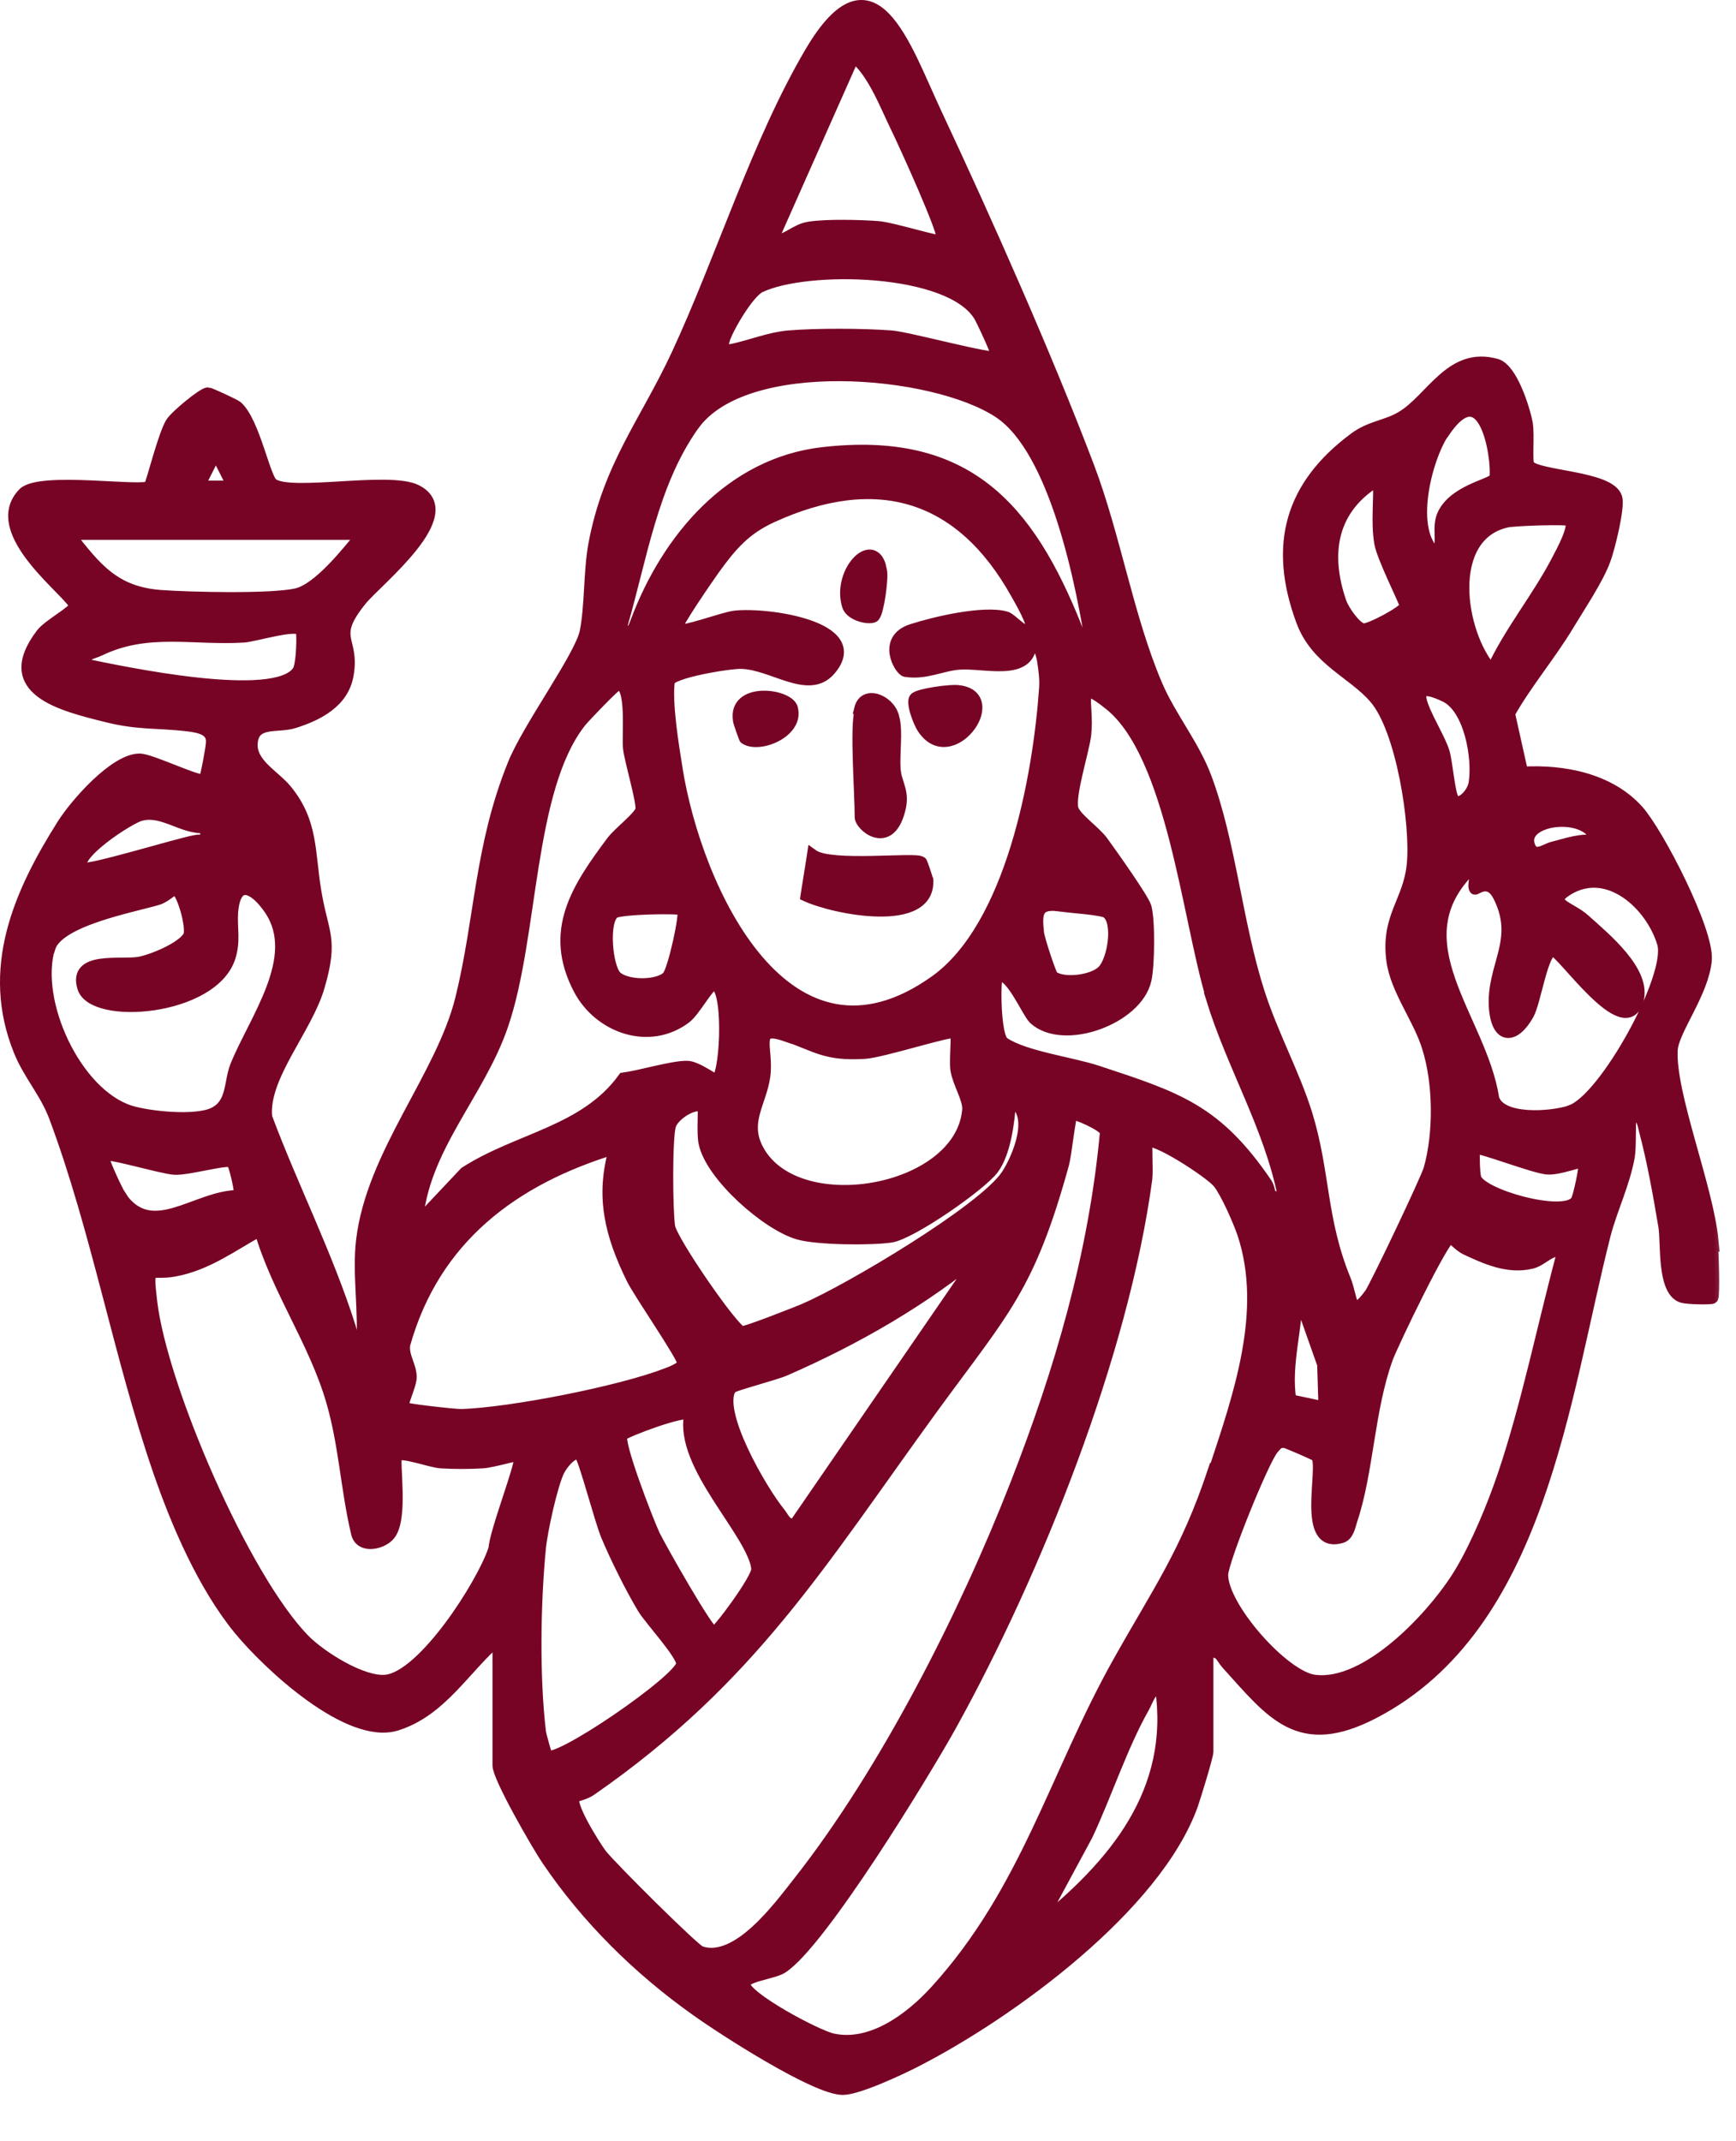 <svg width="30" height="37" viewBox="0 0 30 37" fill="none" xmlns="http://www.w3.org/2000/svg">
<mask id="path-1-outside-1_2004_3648" maskUnits="userSpaceOnUse" x="-0.9" y="-0.9" width="31" height="38" fill="black">
<rect fill="white" x="-0.9" y="-0.9" width="31" height="38"/>
<path d="M29.598 21.441C29.514 20.529 28.847 18.893 28.893 18.138C28.917 17.795 29.431 17.156 29.482 16.591C29.528 16.095 28.657 14.4 28.305 14.006C27.814 13.459 27.017 13.306 26.308 13.348L26.081 12.329C26.369 11.815 26.786 11.323 27.101 10.8C27.295 10.476 27.615 10.003 27.735 9.669C27.809 9.47 27.985 8.761 27.934 8.599C27.823 8.229 26.559 8.238 26.42 8.043C26.373 7.979 26.424 7.515 26.387 7.311C26.336 7.047 26.123 6.38 25.864 6.301C25.071 6.07 24.733 6.908 24.214 7.209C23.955 7.362 23.682 7.367 23.404 7.575C22.301 8.395 22.014 9.419 22.496 10.726C22.746 11.407 23.376 11.62 23.756 12.06C24.224 12.593 24.483 14.251 24.409 14.951C24.344 15.581 23.96 15.845 24.057 16.591C24.122 17.101 24.52 17.596 24.673 18.097C24.868 18.713 24.877 19.574 24.701 20.2C24.654 20.371 23.77 22.229 23.677 22.359C23.325 22.84 23.371 22.424 23.246 22.118C22.815 21.066 22.894 20.274 22.579 19.25C22.361 18.551 21.986 17.874 21.75 17.133C21.37 15.938 21.259 14.566 20.842 13.445C20.629 12.871 20.226 12.394 19.985 11.828C19.489 10.661 19.267 9.266 18.808 8.057C18.081 6.144 17.052 3.828 16.177 1.961C15.63 0.793 15.088 -0.93 14.008 0.9C13.086 2.466 12.475 4.462 11.697 6.135C11.155 7.298 10.515 8.062 10.265 9.419C10.182 9.878 10.205 10.489 10.117 10.92C10.029 11.347 9.125 12.574 8.871 13.209C8.296 14.631 8.31 15.864 7.967 17.258C7.629 18.615 6.429 19.936 6.253 21.437C6.184 22.007 6.304 22.683 6.253 23.262C6.086 23.29 6.091 23.058 6.049 22.933C5.651 21.682 5.062 20.529 4.604 19.306C4.53 18.611 5.299 17.782 5.512 17.045C5.757 16.206 5.572 16.137 5.452 15.396C5.34 14.719 5.401 14.21 4.951 13.658C4.747 13.403 4.321 13.2 4.354 12.834C4.386 12.444 4.794 12.574 5.076 12.486C5.489 12.357 5.933 12.134 6.012 11.657C6.123 11.018 5.692 11.041 6.248 10.36C6.522 10.026 7.986 8.873 7.194 8.474C6.726 8.238 5.035 8.595 4.71 8.363C4.571 8.266 4.395 7.298 4.099 7.029C4.057 6.992 3.622 6.793 3.594 6.793C3.506 6.797 3.038 7.182 2.959 7.307C2.825 7.525 2.621 8.363 2.584 8.405C2.487 8.521 0.689 8.238 0.406 8.525C-0.256 9.206 1.291 10.286 1.291 10.471C1.291 10.559 0.833 10.8 0.717 10.957C-0.02 11.926 1.055 12.185 1.857 12.384C2.403 12.519 2.732 12.477 3.237 12.537C3.464 12.565 3.668 12.611 3.659 12.824C3.659 12.912 3.557 13.45 3.534 13.473C3.473 13.547 2.612 13.121 2.412 13.121C1.982 13.121 1.301 13.899 1.078 14.256C0.318 15.46 -0.233 16.748 0.332 18.152C0.494 18.56 0.796 18.889 0.948 19.306C1.676 21.252 2.065 23.452 2.741 25.412C3.056 26.329 3.515 27.395 4.131 28.15C4.636 28.766 6.021 30.058 6.846 29.808C7.629 29.567 8.037 28.812 8.611 28.326V30.508C8.611 30.712 9.288 31.888 9.459 32.139C10.149 33.158 11.039 34.033 12.039 34.742C12.493 35.066 14.092 36.1 14.564 36.1C14.828 36.1 15.57 35.752 15.838 35.613C17.469 34.775 19.975 32.945 20.605 31.184C20.656 31.036 20.869 30.346 20.869 30.267V28.557C21.096 28.506 21.096 28.636 21.203 28.752C21.986 29.618 22.449 30.267 23.737 29.6C26.619 28.103 27.017 24.152 27.735 21.335C27.846 20.904 28.069 20.45 28.152 19.982C28.18 19.815 28.162 19.384 28.18 19.361C28.347 19.167 28.389 19.394 28.421 19.528C28.565 20.07 28.666 20.645 28.759 21.196C28.805 21.474 28.727 22.312 29.074 22.414C29.172 22.442 29.575 22.447 29.593 22.428C29.625 22.391 29.602 21.599 29.584 21.432L29.598 21.441ZM23.547 10.869C23.422 10.842 23.218 10.545 23.172 10.415C22.871 9.549 23.01 8.771 23.825 8.289C23.844 8.65 23.788 9.021 23.848 9.382C23.895 9.646 24.288 10.411 24.288 10.471C24.288 10.554 23.654 10.897 23.543 10.874L23.547 10.869ZM27.601 14.534C27.314 14.488 27.091 14.58 26.827 14.645C26.702 14.678 26.494 14.854 26.42 14.589C26.299 14.136 27.448 14.001 27.596 14.529L27.601 14.534ZM26.035 9.016C26.188 8.984 27.091 8.956 27.133 8.993C27.235 9.09 26.985 9.54 26.92 9.665C26.586 10.318 26.086 10.916 25.78 11.588C25.206 10.939 24.965 9.253 26.04 9.016H26.035ZM24.956 7.464C25.72 6.334 25.91 8.196 25.827 8.28C25.725 8.382 25.146 8.483 24.946 8.873C24.821 9.118 24.965 9.382 24.831 9.581C24.316 9.188 24.645 7.914 24.951 7.464H24.956ZM24.974 12.032C25.4 12.236 25.549 13.098 25.479 13.533C25.451 13.719 25.224 13.946 25.122 13.825C25.044 13.732 25.007 13.181 24.951 12.996C24.821 12.574 24.099 11.615 24.974 12.032ZM22.417 22.317L22.862 23.577L22.885 24.318L22.301 24.193C22.204 23.554 22.422 22.952 22.412 22.312L22.417 22.317ZM20.939 17.249C21.296 18.416 21.94 19.463 22.181 20.668C21.875 20.733 21.981 20.589 21.88 20.441C21.022 19.185 20.36 18.972 18.97 18.514C18.525 18.365 17.705 18.263 17.344 18.018C17.186 17.911 17.191 16.938 17.228 16.897C17.418 16.688 17.752 17.494 17.872 17.605C18.377 18.069 19.651 17.605 19.799 16.929C19.855 16.688 19.864 15.901 19.799 15.674C19.758 15.53 19.188 14.729 19.049 14.539C18.919 14.363 18.586 14.136 18.539 13.983C18.47 13.76 18.72 12.996 18.757 12.699C18.822 12.139 18.553 11.671 19.179 12.176C20.263 13.047 20.527 15.877 20.944 17.249H20.939ZM13.082 27.112C13.1 27.27 12.401 28.21 12.336 28.21C12.239 28.21 11.409 26.737 11.307 26.528C11.196 26.292 10.654 24.893 10.747 24.8C10.816 24.731 11.85 24.342 11.924 24.439C11.738 25.319 13.012 26.477 13.086 27.112H13.082ZM12.637 23.98C12.665 23.939 13.402 23.749 13.568 23.674C14.787 23.142 15.968 22.465 16.987 21.613L13.744 26.329C13.582 26.375 13.545 26.227 13.466 26.134C13.174 25.778 12.35 24.383 12.632 23.98H12.637ZM13.925 22.613C13.772 22.678 12.878 23.03 12.818 23.017C12.669 22.984 11.604 21.441 11.567 21.196C11.525 20.918 11.516 19.681 11.581 19.449C11.641 19.25 12.035 19.018 12.151 19.134C12.174 19.157 12.132 19.593 12.174 19.76C12.299 20.32 13.249 21.163 13.8 21.321C14.124 21.414 15.046 21.423 15.393 21.372C15.746 21.321 16.955 20.478 17.163 20.195C17.372 19.913 17.437 19.371 17.46 19.018C17.928 19.213 17.594 20.015 17.395 20.311C16.987 20.918 14.657 22.299 13.92 22.613H13.925ZM11.697 13.288C11.632 12.889 11.511 12.143 11.562 11.773C11.585 11.62 12.595 11.453 12.809 11.458C13.355 11.472 13.967 12 14.337 11.583C15 10.828 13.239 10.587 12.697 10.652C12.493 10.675 11.775 10.953 11.687 10.879C11.641 10.837 12.262 9.943 12.345 9.827C12.637 9.424 12.873 9.146 13.337 8.933C15.139 8.108 16.598 8.525 17.562 10.253C17.627 10.369 17.886 10.809 17.817 10.879C17.71 10.99 17.492 10.698 17.386 10.666C17.006 10.554 16.153 10.754 15.755 10.883C15.245 11.05 15.551 11.578 15.648 11.597C15.996 11.652 16.269 11.495 16.575 11.472C17.01 11.439 17.784 11.689 17.817 11.12C17.96 11.087 18.011 11.342 18.025 11.439C18.048 11.592 18.067 11.731 18.057 11.889C17.951 13.413 17.483 16.007 16.163 16.952C13.596 18.782 12.035 15.386 11.697 13.292V13.288ZM11.544 16.873C11.372 17.049 10.821 17.045 10.645 16.873C10.487 16.716 10.409 15.91 10.613 15.771C10.724 15.697 11.757 15.678 11.799 15.72C11.859 15.775 11.636 16.776 11.539 16.873H11.544ZM18.289 15.65C18.484 15.674 19.035 15.711 19.123 15.766C19.35 15.915 19.239 16.596 19.058 16.776C18.887 16.952 18.372 17.012 18.192 16.873C18.159 16.85 17.951 16.225 17.942 16.118C17.904 15.771 17.923 15.604 18.294 15.646L18.289 15.65ZM13.578 17.893C14.129 18.083 14.263 18.235 14.935 18.198C15.255 18.18 16.464 17.782 16.519 17.842C16.547 17.87 16.501 18.328 16.524 18.486C16.561 18.717 16.742 18.991 16.728 19.176C16.607 20.635 13.684 21.126 13.072 19.815C12.864 19.366 13.147 19.042 13.211 18.602C13.281 18.12 12.994 17.694 13.578 17.897V17.893ZM14.754 0.978C15.088 1.247 15.292 1.794 15.486 2.192C15.602 2.428 16.362 4.087 16.288 4.161C16.246 4.203 15.426 3.939 15.171 3.92C14.861 3.897 14.286 3.883 13.99 3.929C13.73 3.967 13.596 4.175 13.341 4.161L14.754 0.978ZM12.512 5.871C12.581 5.653 12.934 5.055 13.133 4.958C13.934 4.573 16.422 4.615 16.927 5.463C16.964 5.523 17.256 6.139 17.228 6.167C17.154 6.232 15.704 5.834 15.403 5.81C14.907 5.773 14.12 5.769 13.629 5.81C13.304 5.838 12.989 5.968 12.674 6.037C12.512 6.07 12.456 6.042 12.512 5.875V5.871ZM11.984 7.348C12.864 6.102 16.125 6.371 17.265 7.126C18.243 7.775 18.701 10.114 18.873 11.235C18.669 11.203 18.664 11.004 18.604 10.855C17.77 8.757 16.695 7.543 14.221 7.826C12.628 8.006 11.53 9.313 10.997 10.735C10.932 10.906 10.881 11.027 10.738 10.828C11.08 9.66 11.266 8.363 11.979 7.353L11.984 7.348ZM8.681 17.721C9.213 16.183 9.111 13.64 10.033 12.472C10.112 12.375 10.636 11.828 10.682 11.824C10.941 11.815 10.839 12.727 10.867 12.936C10.895 13.163 11.104 13.853 11.08 13.992C11.057 14.112 10.691 14.386 10.575 14.543C9.978 15.345 9.477 16.086 10.01 17.096C10.358 17.754 11.219 18.064 11.849 17.587C12.007 17.466 12.243 17.017 12.336 17.012C12.605 17.003 12.558 18.472 12.396 18.662C12.368 18.694 12.053 18.43 11.868 18.43C11.608 18.43 11.076 18.592 10.775 18.634C10.107 19.556 8.959 19.667 8.037 20.26L7.207 21.14C7.295 19.848 8.273 18.912 8.681 17.721ZM6.99 23.23C7.504 21.4 8.866 20.376 10.626 19.843C10.381 20.672 10.552 21.335 10.918 22.085C11.043 22.345 11.808 23.443 11.803 23.554C11.803 23.633 11.604 23.707 11.521 23.739C10.719 24.05 8.833 24.42 7.976 24.448C7.842 24.448 7.008 24.355 6.971 24.323C6.925 24.281 7.101 23.943 7.101 23.795C7.101 23.6 6.957 23.433 6.99 23.23ZM3.728 7.816L4.025 8.405H3.436L3.733 7.816H3.728ZM1.194 9.229H6.262C6.008 9.54 5.502 10.184 5.118 10.267C4.673 10.364 3.288 10.332 2.778 10.295C1.977 10.235 1.657 9.822 1.194 9.229ZM1.43 11.472C1.444 11.296 1.611 11.291 1.722 11.235C2.551 10.837 3.32 11.055 4.205 11.004C4.409 10.99 5.095 10.772 5.206 10.883C5.234 10.911 5.225 11.486 5.15 11.597C4.766 12.181 2.116 11.615 1.43 11.472ZM2.454 14.08C2.829 13.996 3.163 14.325 3.552 14.298C3.575 14.594 3.575 14.497 3.376 14.529C3.066 14.585 1.504 15.067 1.43 15.002C1.208 14.807 2.241 14.122 2.459 14.075L2.454 14.08ZM0.856 16.382C0.995 15.905 2.269 15.674 2.727 15.539C2.843 15.507 3.001 15.359 3.019 15.359C3.144 15.359 3.339 16.049 3.26 16.183C3.14 16.382 2.635 16.591 2.403 16.633C2.079 16.688 1.273 16.526 1.435 17.063C1.602 17.624 3.668 17.462 3.969 16.545C4.062 16.262 3.997 16.035 4.015 15.766C4.062 15.159 4.4 15.326 4.664 15.715C5.225 16.545 4.4 17.615 4.076 18.421C3.964 18.699 4.025 19.069 3.7 19.232C3.385 19.389 2.561 19.301 2.241 19.199C1.305 18.893 0.578 17.314 0.851 16.382H0.856ZM2.079 20.663C2.014 20.566 1.75 19.987 1.778 19.959C1.847 19.899 2.788 20.186 3.015 20.2C3.256 20.214 3.941 20.01 4.011 20.079C4.052 20.121 4.173 20.631 4.136 20.663C3.39 20.654 2.621 21.474 2.074 20.663H2.079ZM8.537 26.774C8.338 27.376 7.319 28.97 6.67 29.039C6.262 29.081 5.544 28.627 5.257 28.335C4.21 27.265 2.788 23.966 2.616 22.488C2.538 21.807 2.584 22.039 3.01 21.96C3.575 21.858 4.006 21.529 4.493 21.261C4.794 22.294 5.433 23.174 5.734 24.207C5.957 24.972 5.984 25.722 6.165 26.487C6.221 26.751 6.568 26.686 6.712 26.542C6.98 26.278 6.786 25.222 6.855 25.152C6.934 25.069 7.448 25.264 7.62 25.273C7.842 25.287 8.115 25.287 8.338 25.273C8.509 25.264 8.959 25.125 8.982 25.148C9.051 25.222 8.537 26.51 8.542 26.774H8.537ZM9.445 30.336C9.445 30.336 9.338 29.98 9.334 29.919C9.223 28.979 9.241 27.7 9.334 26.751C9.362 26.454 9.533 25.676 9.653 25.421C9.714 25.291 9.931 25.027 10.033 25.152C10.107 25.245 10.372 26.264 10.483 26.533C10.64 26.908 10.904 27.441 11.113 27.788C11.229 27.983 11.794 28.59 11.785 28.752C11.771 29.021 9.598 30.512 9.445 30.341V30.336ZM12.118 33.737C12.002 33.7 10.548 32.25 10.39 32.046C10.284 31.907 9.806 31.152 9.927 31.05C9.95 31.031 10.112 31.003 10.214 30.929C12.998 28.993 14.175 26.996 16.116 24.328C17.349 22.637 17.784 22.257 18.377 20.107C18.419 19.95 18.488 19.297 18.525 19.25C18.549 19.222 19.077 19.44 19.109 19.556C18.915 21.673 18.326 23.679 17.557 25.648C16.677 27.904 15.306 30.61 13.809 32.514C13.452 32.968 12.753 33.927 12.118 33.732V33.737ZM17.937 33.283L18.785 31.712C19.114 31.013 19.387 30.17 19.762 29.507C19.836 29.377 19.878 29.183 20.059 29.155C20.327 30.962 19.253 32.231 17.937 33.283ZM20.971 25.416C20.499 26.834 20.022 27.483 19.327 28.724C18.233 30.675 17.738 32.681 16.167 34.404C15.736 34.877 15.065 35.382 14.393 35.238C14.11 35.178 12.873 34.515 12.864 34.288C12.859 34.145 13.36 34.103 13.517 34.001C14.184 33.57 15.959 30.661 16.422 29.831C17.9 27.168 19.406 23.396 19.813 20.371C19.832 20.214 19.799 19.755 19.823 19.732C19.929 19.621 20.925 20.269 21.059 20.441C21.198 20.621 21.402 21.089 21.481 21.316C21.926 22.66 21.412 24.115 20.981 25.421L20.971 25.416ZM25.984 25.477C25.803 26.014 25.516 26.709 25.224 27.191C24.784 27.913 23.631 29.16 22.713 29.039C22.181 28.97 21.124 27.774 21.124 27.214C21.124 26.978 21.833 25.222 22 25.032C22.074 24.953 22.093 24.902 22.218 24.925C22.245 24.93 22.736 25.138 22.755 25.162C22.899 25.361 22.482 26.769 23.181 26.565C23.297 26.533 23.325 26.371 23.357 26.269C23.64 25.43 23.649 24.36 23.974 23.466C24.071 23.206 24.951 21.377 25.067 21.377C25.085 21.377 25.215 21.529 25.331 21.585C25.688 21.752 26.063 21.919 26.461 21.826C26.66 21.78 26.786 21.571 27.013 21.613C26.674 22.868 26.396 24.253 25.984 25.477ZM27.23 20.765C27.003 21.048 25.581 20.645 25.498 20.357C25.47 20.26 25.465 19.862 25.484 19.843C25.53 19.797 26.503 20.177 26.735 20.195C26.939 20.214 27.341 20.047 27.374 20.079C27.406 20.112 27.281 20.709 27.235 20.765H27.23ZM27.138 19.199C26.804 19.31 25.928 19.375 25.808 18.981C25.595 17.592 24.136 16.262 25.424 15.007C25.562 15.03 25.438 15.294 25.488 15.359C25.502 15.377 25.729 15.159 25.896 15.479C26.294 16.253 25.771 16.693 25.831 17.429C25.878 17.962 26.174 17.948 26.41 17.527C26.531 17.314 26.656 16.419 26.837 16.424C26.985 16.424 28.069 18.036 28.3 17.295C28.453 16.795 27.735 16.211 27.374 15.887C27.128 15.669 26.707 15.609 27.091 15.373C27.796 14.942 28.541 15.641 28.736 16.299C28.907 16.864 27.726 19.005 27.142 19.195L27.138 19.199Z"/>
</mask>
<path d="M29.598 21.441C29.514 20.529 28.847 18.893 28.893 18.138C28.917 17.795 29.431 17.156 29.482 16.591C29.528 16.095 28.657 14.4 28.305 14.006C27.814 13.459 27.017 13.306 26.308 13.348L26.081 12.329C26.369 11.815 26.786 11.323 27.101 10.8C27.295 10.476 27.615 10.003 27.735 9.669C27.809 9.47 27.985 8.761 27.934 8.599C27.823 8.229 26.559 8.238 26.42 8.043C26.373 7.979 26.424 7.515 26.387 7.311C26.336 7.047 26.123 6.38 25.864 6.301C25.071 6.07 24.733 6.908 24.214 7.209C23.955 7.362 23.682 7.367 23.404 7.575C22.301 8.395 22.014 9.419 22.496 10.726C22.746 11.407 23.376 11.62 23.756 12.06C24.224 12.593 24.483 14.251 24.409 14.951C24.344 15.581 23.96 15.845 24.057 16.591C24.122 17.101 24.52 17.596 24.673 18.097C24.868 18.713 24.877 19.574 24.701 20.2C24.654 20.371 23.77 22.229 23.677 22.359C23.325 22.84 23.371 22.424 23.246 22.118C22.815 21.066 22.894 20.274 22.579 19.25C22.361 18.551 21.986 17.874 21.75 17.133C21.37 15.938 21.259 14.566 20.842 13.445C20.629 12.871 20.226 12.394 19.985 11.828C19.489 10.661 19.267 9.266 18.808 8.057C18.081 6.144 17.052 3.828 16.177 1.961C15.63 0.793 15.088 -0.93 14.008 0.9C13.086 2.466 12.475 4.462 11.697 6.135C11.155 7.298 10.515 8.062 10.265 9.419C10.182 9.878 10.205 10.489 10.117 10.92C10.029 11.347 9.125 12.574 8.871 13.209C8.296 14.631 8.31 15.864 7.967 17.258C7.629 18.615 6.429 19.936 6.253 21.437C6.184 22.007 6.304 22.683 6.253 23.262C6.086 23.29 6.091 23.058 6.049 22.933C5.651 21.682 5.062 20.529 4.604 19.306C4.53 18.611 5.299 17.782 5.512 17.045C5.757 16.206 5.572 16.137 5.452 15.396C5.34 14.719 5.401 14.21 4.951 13.658C4.747 13.403 4.321 13.2 4.354 12.834C4.386 12.444 4.794 12.574 5.076 12.486C5.489 12.357 5.933 12.134 6.012 11.657C6.123 11.018 5.692 11.041 6.248 10.36C6.522 10.026 7.986 8.873 7.194 8.474C6.726 8.238 5.035 8.595 4.71 8.363C4.571 8.266 4.395 7.298 4.099 7.029C4.057 6.992 3.622 6.793 3.594 6.793C3.506 6.797 3.038 7.182 2.959 7.307C2.825 7.525 2.621 8.363 2.584 8.405C2.487 8.521 0.689 8.238 0.406 8.525C-0.256 9.206 1.291 10.286 1.291 10.471C1.291 10.559 0.833 10.8 0.717 10.957C-0.02 11.926 1.055 12.185 1.857 12.384C2.403 12.519 2.732 12.477 3.237 12.537C3.464 12.565 3.668 12.611 3.659 12.824C3.659 12.912 3.557 13.45 3.534 13.473C3.473 13.547 2.612 13.121 2.412 13.121C1.982 13.121 1.301 13.899 1.078 14.256C0.318 15.46 -0.233 16.748 0.332 18.152C0.494 18.56 0.796 18.889 0.948 19.306C1.676 21.252 2.065 23.452 2.741 25.412C3.056 26.329 3.515 27.395 4.131 28.15C4.636 28.766 6.021 30.058 6.846 29.808C7.629 29.567 8.037 28.812 8.611 28.326V30.508C8.611 30.712 9.288 31.888 9.459 32.139C10.149 33.158 11.039 34.033 12.039 34.742C12.493 35.066 14.092 36.1 14.564 36.1C14.828 36.1 15.57 35.752 15.838 35.613C17.469 34.775 19.975 32.945 20.605 31.184C20.656 31.036 20.869 30.346 20.869 30.267V28.557C21.096 28.506 21.096 28.636 21.203 28.752C21.986 29.618 22.449 30.267 23.737 29.6C26.619 28.103 27.017 24.152 27.735 21.335C27.846 20.904 28.069 20.45 28.152 19.982C28.18 19.815 28.162 19.384 28.18 19.361C28.347 19.167 28.389 19.394 28.421 19.528C28.565 20.07 28.666 20.645 28.759 21.196C28.805 21.474 28.727 22.312 29.074 22.414C29.172 22.442 29.575 22.447 29.593 22.428C29.625 22.391 29.602 21.599 29.584 21.432L29.598 21.441ZM23.547 10.869C23.422 10.842 23.218 10.545 23.172 10.415C22.871 9.549 23.01 8.771 23.825 8.289C23.844 8.65 23.788 9.021 23.848 9.382C23.895 9.646 24.288 10.411 24.288 10.471C24.288 10.554 23.654 10.897 23.543 10.874L23.547 10.869ZM27.601 14.534C27.314 14.488 27.091 14.58 26.827 14.645C26.702 14.678 26.494 14.854 26.42 14.589C26.299 14.136 27.448 14.001 27.596 14.529L27.601 14.534ZM26.035 9.016C26.188 8.984 27.091 8.956 27.133 8.993C27.235 9.09 26.985 9.54 26.92 9.665C26.586 10.318 26.086 10.916 25.78 11.588C25.206 10.939 24.965 9.253 26.04 9.016H26.035ZM24.956 7.464C25.72 6.334 25.91 8.196 25.827 8.28C25.725 8.382 25.146 8.483 24.946 8.873C24.821 9.118 24.965 9.382 24.831 9.581C24.316 9.188 24.645 7.914 24.951 7.464H24.956ZM24.974 12.032C25.4 12.236 25.549 13.098 25.479 13.533C25.451 13.719 25.224 13.946 25.122 13.825C25.044 13.732 25.007 13.181 24.951 12.996C24.821 12.574 24.099 11.615 24.974 12.032ZM22.417 22.317L22.862 23.577L22.885 24.318L22.301 24.193C22.204 23.554 22.422 22.952 22.412 22.312L22.417 22.317ZM20.939 17.249C21.296 18.416 21.94 19.463 22.181 20.668C21.875 20.733 21.981 20.589 21.88 20.441C21.022 19.185 20.36 18.972 18.97 18.514C18.525 18.365 17.705 18.263 17.344 18.018C17.186 17.911 17.191 16.938 17.228 16.897C17.418 16.688 17.752 17.494 17.872 17.605C18.377 18.069 19.651 17.605 19.799 16.929C19.855 16.688 19.864 15.901 19.799 15.674C19.758 15.53 19.188 14.729 19.049 14.539C18.919 14.363 18.586 14.136 18.539 13.983C18.47 13.76 18.72 12.996 18.757 12.699C18.822 12.139 18.553 11.671 19.179 12.176C20.263 13.047 20.527 15.877 20.944 17.249H20.939ZM13.082 27.112C13.1 27.27 12.401 28.21 12.336 28.21C12.239 28.21 11.409 26.737 11.307 26.528C11.196 26.292 10.654 24.893 10.747 24.8C10.816 24.731 11.85 24.342 11.924 24.439C11.738 25.319 13.012 26.477 13.086 27.112H13.082ZM12.637 23.98C12.665 23.939 13.402 23.749 13.568 23.674C14.787 23.142 15.968 22.465 16.987 21.613L13.744 26.329C13.582 26.375 13.545 26.227 13.466 26.134C13.174 25.778 12.35 24.383 12.632 23.98H12.637ZM13.925 22.613C13.772 22.678 12.878 23.03 12.818 23.017C12.669 22.984 11.604 21.441 11.567 21.196C11.525 20.918 11.516 19.681 11.581 19.449C11.641 19.25 12.035 19.018 12.151 19.134C12.174 19.157 12.132 19.593 12.174 19.76C12.299 20.32 13.249 21.163 13.8 21.321C14.124 21.414 15.046 21.423 15.393 21.372C15.746 21.321 16.955 20.478 17.163 20.195C17.372 19.913 17.437 19.371 17.46 19.018C17.928 19.213 17.594 20.015 17.395 20.311C16.987 20.918 14.657 22.299 13.92 22.613H13.925ZM11.697 13.288C11.632 12.889 11.511 12.143 11.562 11.773C11.585 11.62 12.595 11.453 12.809 11.458C13.355 11.472 13.967 12 14.337 11.583C15 10.828 13.239 10.587 12.697 10.652C12.493 10.675 11.775 10.953 11.687 10.879C11.641 10.837 12.262 9.943 12.345 9.827C12.637 9.424 12.873 9.146 13.337 8.933C15.139 8.108 16.598 8.525 17.562 10.253C17.627 10.369 17.886 10.809 17.817 10.879C17.71 10.99 17.492 10.698 17.386 10.666C17.006 10.554 16.153 10.754 15.755 10.883C15.245 11.05 15.551 11.578 15.648 11.597C15.996 11.652 16.269 11.495 16.575 11.472C17.01 11.439 17.784 11.689 17.817 11.12C17.96 11.087 18.011 11.342 18.025 11.439C18.048 11.592 18.067 11.731 18.057 11.889C17.951 13.413 17.483 16.007 16.163 16.952C13.596 18.782 12.035 15.386 11.697 13.292V13.288ZM11.544 16.873C11.372 17.049 10.821 17.045 10.645 16.873C10.487 16.716 10.409 15.91 10.613 15.771C10.724 15.697 11.757 15.678 11.799 15.72C11.859 15.775 11.636 16.776 11.539 16.873H11.544ZM18.289 15.65C18.484 15.674 19.035 15.711 19.123 15.766C19.35 15.915 19.239 16.596 19.058 16.776C18.887 16.952 18.372 17.012 18.192 16.873C18.159 16.85 17.951 16.225 17.942 16.118C17.904 15.771 17.923 15.604 18.294 15.646L18.289 15.65ZM13.578 17.893C14.129 18.083 14.263 18.235 14.935 18.198C15.255 18.18 16.464 17.782 16.519 17.842C16.547 17.87 16.501 18.328 16.524 18.486C16.561 18.717 16.742 18.991 16.728 19.176C16.607 20.635 13.684 21.126 13.072 19.815C12.864 19.366 13.147 19.042 13.211 18.602C13.281 18.12 12.994 17.694 13.578 17.897V17.893ZM14.754 0.978C15.088 1.247 15.292 1.794 15.486 2.192C15.602 2.428 16.362 4.087 16.288 4.161C16.246 4.203 15.426 3.939 15.171 3.92C14.861 3.897 14.286 3.883 13.99 3.929C13.73 3.967 13.596 4.175 13.341 4.161L14.754 0.978ZM12.512 5.871C12.581 5.653 12.934 5.055 13.133 4.958C13.934 4.573 16.422 4.615 16.927 5.463C16.964 5.523 17.256 6.139 17.228 6.167C17.154 6.232 15.704 5.834 15.403 5.81C14.907 5.773 14.12 5.769 13.629 5.81C13.304 5.838 12.989 5.968 12.674 6.037C12.512 6.07 12.456 6.042 12.512 5.875V5.871ZM11.984 7.348C12.864 6.102 16.125 6.371 17.265 7.126C18.243 7.775 18.701 10.114 18.873 11.235C18.669 11.203 18.664 11.004 18.604 10.855C17.77 8.757 16.695 7.543 14.221 7.826C12.628 8.006 11.53 9.313 10.997 10.735C10.932 10.906 10.881 11.027 10.738 10.828C11.08 9.66 11.266 8.363 11.979 7.353L11.984 7.348ZM8.681 17.721C9.213 16.183 9.111 13.64 10.033 12.472C10.112 12.375 10.636 11.828 10.682 11.824C10.941 11.815 10.839 12.727 10.867 12.936C10.895 13.163 11.104 13.853 11.08 13.992C11.057 14.112 10.691 14.386 10.575 14.543C9.978 15.345 9.477 16.086 10.01 17.096C10.358 17.754 11.219 18.064 11.849 17.587C12.007 17.466 12.243 17.017 12.336 17.012C12.605 17.003 12.558 18.472 12.396 18.662C12.368 18.694 12.053 18.43 11.868 18.43C11.608 18.43 11.076 18.592 10.775 18.634C10.107 19.556 8.959 19.667 8.037 20.26L7.207 21.14C7.295 19.848 8.273 18.912 8.681 17.721ZM6.99 23.23C7.504 21.4 8.866 20.376 10.626 19.843C10.381 20.672 10.552 21.335 10.918 22.085C11.043 22.345 11.808 23.443 11.803 23.554C11.803 23.633 11.604 23.707 11.521 23.739C10.719 24.05 8.833 24.42 7.976 24.448C7.842 24.448 7.008 24.355 6.971 24.323C6.925 24.281 7.101 23.943 7.101 23.795C7.101 23.6 6.957 23.433 6.99 23.23ZM3.728 7.816L4.025 8.405H3.436L3.733 7.816H3.728ZM1.194 9.229H6.262C6.008 9.54 5.502 10.184 5.118 10.267C4.673 10.364 3.288 10.332 2.778 10.295C1.977 10.235 1.657 9.822 1.194 9.229ZM1.43 11.472C1.444 11.296 1.611 11.291 1.722 11.235C2.551 10.837 3.32 11.055 4.205 11.004C4.409 10.99 5.095 10.772 5.206 10.883C5.234 10.911 5.225 11.486 5.15 11.597C4.766 12.181 2.116 11.615 1.43 11.472ZM2.454 14.08C2.829 13.996 3.163 14.325 3.552 14.298C3.575 14.594 3.575 14.497 3.376 14.529C3.066 14.585 1.504 15.067 1.43 15.002C1.208 14.807 2.241 14.122 2.459 14.075L2.454 14.08ZM0.856 16.382C0.995 15.905 2.269 15.674 2.727 15.539C2.843 15.507 3.001 15.359 3.019 15.359C3.144 15.359 3.339 16.049 3.26 16.183C3.14 16.382 2.635 16.591 2.403 16.633C2.079 16.688 1.273 16.526 1.435 17.063C1.602 17.624 3.668 17.462 3.969 16.545C4.062 16.262 3.997 16.035 4.015 15.766C4.062 15.159 4.4 15.326 4.664 15.715C5.225 16.545 4.4 17.615 4.076 18.421C3.964 18.699 4.025 19.069 3.7 19.232C3.385 19.389 2.561 19.301 2.241 19.199C1.305 18.893 0.578 17.314 0.851 16.382H0.856ZM2.079 20.663C2.014 20.566 1.75 19.987 1.778 19.959C1.847 19.899 2.788 20.186 3.015 20.2C3.256 20.214 3.941 20.01 4.011 20.079C4.052 20.121 4.173 20.631 4.136 20.663C3.39 20.654 2.621 21.474 2.074 20.663H2.079ZM8.537 26.774C8.338 27.376 7.319 28.97 6.67 29.039C6.262 29.081 5.544 28.627 5.257 28.335C4.21 27.265 2.788 23.966 2.616 22.488C2.538 21.807 2.584 22.039 3.01 21.96C3.575 21.858 4.006 21.529 4.493 21.261C4.794 22.294 5.433 23.174 5.734 24.207C5.957 24.972 5.984 25.722 6.165 26.487C6.221 26.751 6.568 26.686 6.712 26.542C6.98 26.278 6.786 25.222 6.855 25.152C6.934 25.069 7.448 25.264 7.62 25.273C7.842 25.287 8.115 25.287 8.338 25.273C8.509 25.264 8.959 25.125 8.982 25.148C9.051 25.222 8.537 26.51 8.542 26.774H8.537ZM9.445 30.336C9.445 30.336 9.338 29.98 9.334 29.919C9.223 28.979 9.241 27.7 9.334 26.751C9.362 26.454 9.533 25.676 9.653 25.421C9.714 25.291 9.931 25.027 10.033 25.152C10.107 25.245 10.372 26.264 10.483 26.533C10.64 26.908 10.904 27.441 11.113 27.788C11.229 27.983 11.794 28.59 11.785 28.752C11.771 29.021 9.598 30.512 9.445 30.341V30.336ZM12.118 33.737C12.002 33.7 10.548 32.25 10.39 32.046C10.284 31.907 9.806 31.152 9.927 31.05C9.95 31.031 10.112 31.003 10.214 30.929C12.998 28.993 14.175 26.996 16.116 24.328C17.349 22.637 17.784 22.257 18.377 20.107C18.419 19.95 18.488 19.297 18.525 19.25C18.549 19.222 19.077 19.44 19.109 19.556C18.915 21.673 18.326 23.679 17.557 25.648C16.677 27.904 15.306 30.61 13.809 32.514C13.452 32.968 12.753 33.927 12.118 33.732V33.737ZM17.937 33.283L18.785 31.712C19.114 31.013 19.387 30.17 19.762 29.507C19.836 29.377 19.878 29.183 20.059 29.155C20.327 30.962 19.253 32.231 17.937 33.283ZM20.971 25.416C20.499 26.834 20.022 27.483 19.327 28.724C18.233 30.675 17.738 32.681 16.167 34.404C15.736 34.877 15.065 35.382 14.393 35.238C14.11 35.178 12.873 34.515 12.864 34.288C12.859 34.145 13.36 34.103 13.517 34.001C14.184 33.57 15.959 30.661 16.422 29.831C17.9 27.168 19.406 23.396 19.813 20.371C19.832 20.214 19.799 19.755 19.823 19.732C19.929 19.621 20.925 20.269 21.059 20.441C21.198 20.621 21.402 21.089 21.481 21.316C21.926 22.66 21.412 24.115 20.981 25.421L20.971 25.416ZM25.984 25.477C25.803 26.014 25.516 26.709 25.224 27.191C24.784 27.913 23.631 29.16 22.713 29.039C22.181 28.97 21.124 27.774 21.124 27.214C21.124 26.978 21.833 25.222 22 25.032C22.074 24.953 22.093 24.902 22.218 24.925C22.245 24.93 22.736 25.138 22.755 25.162C22.899 25.361 22.482 26.769 23.181 26.565C23.297 26.533 23.325 26.371 23.357 26.269C23.64 25.43 23.649 24.36 23.974 23.466C24.071 23.206 24.951 21.377 25.067 21.377C25.085 21.377 25.215 21.529 25.331 21.585C25.688 21.752 26.063 21.919 26.461 21.826C26.66 21.78 26.786 21.571 27.013 21.613C26.674 22.868 26.396 24.253 25.984 25.477ZM27.23 20.765C27.003 21.048 25.581 20.645 25.498 20.357C25.47 20.26 25.465 19.862 25.484 19.843C25.53 19.797 26.503 20.177 26.735 20.195C26.939 20.214 27.341 20.047 27.374 20.079C27.406 20.112 27.281 20.709 27.235 20.765H27.23ZM27.138 19.199C26.804 19.31 25.928 19.375 25.808 18.981C25.595 17.592 24.136 16.262 25.424 15.007C25.562 15.03 25.438 15.294 25.488 15.359C25.502 15.377 25.729 15.159 25.896 15.479C26.294 16.253 25.771 16.693 25.831 17.429C25.878 17.962 26.174 17.948 26.41 17.527C26.531 17.314 26.656 16.419 26.837 16.424C26.985 16.424 28.069 18.036 28.3 17.295C28.453 16.795 27.735 16.211 27.374 15.887C27.128 15.669 26.707 15.609 27.091 15.373C27.796 14.942 28.541 15.641 28.736 16.299C28.907 16.864 27.726 19.005 27.142 19.195L27.138 19.199Z" fill="#770425"/>
<path d="M29.598 21.441C29.514 20.529 28.847 18.893 28.893 18.138C28.917 17.795 29.431 17.156 29.482 16.591C29.528 16.095 28.657 14.4 28.305 14.006C27.814 13.459 27.017 13.306 26.308 13.348L26.081 12.329C26.369 11.815 26.786 11.323 27.101 10.8C27.295 10.476 27.615 10.003 27.735 9.669C27.809 9.47 27.985 8.761 27.934 8.599C27.823 8.229 26.559 8.238 26.42 8.043C26.373 7.979 26.424 7.515 26.387 7.311C26.336 7.047 26.123 6.38 25.864 6.301C25.071 6.07 24.733 6.908 24.214 7.209C23.955 7.362 23.682 7.367 23.404 7.575C22.301 8.395 22.014 9.419 22.496 10.726C22.746 11.407 23.376 11.62 23.756 12.06C24.224 12.593 24.483 14.251 24.409 14.951C24.344 15.581 23.96 15.845 24.057 16.591C24.122 17.101 24.52 17.596 24.673 18.097C24.868 18.713 24.877 19.574 24.701 20.2C24.654 20.371 23.77 22.229 23.677 22.359C23.325 22.84 23.371 22.424 23.246 22.118C22.815 21.066 22.894 20.274 22.579 19.25C22.361 18.551 21.986 17.874 21.75 17.133C21.37 15.938 21.259 14.566 20.842 13.445C20.629 12.871 20.226 12.394 19.985 11.828C19.489 10.661 19.267 9.266 18.808 8.057C18.081 6.144 17.052 3.828 16.177 1.961C15.63 0.793 15.088 -0.93 14.008 0.9C13.086 2.466 12.475 4.462 11.697 6.135C11.155 7.298 10.515 8.062 10.265 9.419C10.182 9.878 10.205 10.489 10.117 10.92C10.029 11.347 9.125 12.574 8.871 13.209C8.296 14.631 8.31 15.864 7.967 17.258C7.629 18.615 6.429 19.936 6.253 21.437C6.184 22.007 6.304 22.683 6.253 23.262C6.086 23.29 6.091 23.058 6.049 22.933C5.651 21.682 5.062 20.529 4.604 19.306C4.53 18.611 5.299 17.782 5.512 17.045C5.757 16.206 5.572 16.137 5.452 15.396C5.34 14.719 5.401 14.21 4.951 13.658C4.747 13.403 4.321 13.2 4.354 12.834C4.386 12.444 4.794 12.574 5.076 12.486C5.489 12.357 5.933 12.134 6.012 11.657C6.123 11.018 5.692 11.041 6.248 10.36C6.522 10.026 7.986 8.873 7.194 8.474C6.726 8.238 5.035 8.595 4.71 8.363C4.571 8.266 4.395 7.298 4.099 7.029C4.057 6.992 3.622 6.793 3.594 6.793C3.506 6.797 3.038 7.182 2.959 7.307C2.825 7.525 2.621 8.363 2.584 8.405C2.487 8.521 0.689 8.238 0.406 8.525C-0.256 9.206 1.291 10.286 1.291 10.471C1.291 10.559 0.833 10.8 0.717 10.957C-0.02 11.926 1.055 12.185 1.857 12.384C2.403 12.519 2.732 12.477 3.237 12.537C3.464 12.565 3.668 12.611 3.659 12.824C3.659 12.912 3.557 13.45 3.534 13.473C3.473 13.547 2.612 13.121 2.412 13.121C1.982 13.121 1.301 13.899 1.078 14.256C0.318 15.46 -0.233 16.748 0.332 18.152C0.494 18.56 0.796 18.889 0.948 19.306C1.676 21.252 2.065 23.452 2.741 25.412C3.056 26.329 3.515 27.395 4.131 28.15C4.636 28.766 6.021 30.058 6.846 29.808C7.629 29.567 8.037 28.812 8.611 28.326V30.508C8.611 30.712 9.288 31.888 9.459 32.139C10.149 33.158 11.039 34.033 12.039 34.742C12.493 35.066 14.092 36.1 14.564 36.1C14.828 36.1 15.57 35.752 15.838 35.613C17.469 34.775 19.975 32.945 20.605 31.184C20.656 31.036 20.869 30.346 20.869 30.267V28.557C21.096 28.506 21.096 28.636 21.203 28.752C21.986 29.618 22.449 30.267 23.737 29.6C26.619 28.103 27.017 24.152 27.735 21.335C27.846 20.904 28.069 20.45 28.152 19.982C28.18 19.815 28.162 19.384 28.18 19.361C28.347 19.167 28.389 19.394 28.421 19.528C28.565 20.07 28.666 20.645 28.759 21.196C28.805 21.474 28.727 22.312 29.074 22.414C29.172 22.442 29.575 22.447 29.593 22.428C29.625 22.391 29.602 21.599 29.584 21.432L29.598 21.441ZM23.547 10.869C23.422 10.842 23.218 10.545 23.172 10.415C22.871 9.549 23.01 8.771 23.825 8.289C23.844 8.65 23.788 9.021 23.848 9.382C23.895 9.646 24.288 10.411 24.288 10.471C24.288 10.554 23.654 10.897 23.543 10.874L23.547 10.869ZM27.601 14.534C27.314 14.488 27.091 14.58 26.827 14.645C26.702 14.678 26.494 14.854 26.42 14.589C26.299 14.136 27.448 14.001 27.596 14.529L27.601 14.534ZM26.035 9.016C26.188 8.984 27.091 8.956 27.133 8.993C27.235 9.09 26.985 9.54 26.92 9.665C26.586 10.318 26.086 10.916 25.78 11.588C25.206 10.939 24.965 9.253 26.04 9.016H26.035ZM24.956 7.464C25.72 6.334 25.91 8.196 25.827 8.28C25.725 8.382 25.146 8.483 24.946 8.873C24.821 9.118 24.965 9.382 24.831 9.581C24.316 9.188 24.645 7.914 24.951 7.464H24.956ZM24.974 12.032C25.4 12.236 25.549 13.098 25.479 13.533C25.451 13.719 25.224 13.946 25.122 13.825C25.044 13.732 25.007 13.181 24.951 12.996C24.821 12.574 24.099 11.615 24.974 12.032ZM22.417 22.317L22.862 23.577L22.885 24.318L22.301 24.193C22.204 23.554 22.422 22.952 22.412 22.312L22.417 22.317ZM20.939 17.249C21.296 18.416 21.94 19.463 22.181 20.668C21.875 20.733 21.981 20.589 21.88 20.441C21.022 19.185 20.36 18.972 18.97 18.514C18.525 18.365 17.705 18.263 17.344 18.018C17.186 17.911 17.191 16.938 17.228 16.897C17.418 16.688 17.752 17.494 17.872 17.605C18.377 18.069 19.651 17.605 19.799 16.929C19.855 16.688 19.864 15.901 19.799 15.674C19.758 15.53 19.188 14.729 19.049 14.539C18.919 14.363 18.586 14.136 18.539 13.983C18.47 13.76 18.72 12.996 18.757 12.699C18.822 12.139 18.553 11.671 19.179 12.176C20.263 13.047 20.527 15.877 20.944 17.249H20.939ZM13.082 27.112C13.1 27.27 12.401 28.21 12.336 28.21C12.239 28.21 11.409 26.737 11.307 26.528C11.196 26.292 10.654 24.893 10.747 24.8C10.816 24.731 11.85 24.342 11.924 24.439C11.738 25.319 13.012 26.477 13.086 27.112H13.082ZM12.637 23.98C12.665 23.939 13.402 23.749 13.568 23.674C14.787 23.142 15.968 22.465 16.987 21.613L13.744 26.329C13.582 26.375 13.545 26.227 13.466 26.134C13.174 25.778 12.35 24.383 12.632 23.98H12.637ZM13.925 22.613C13.772 22.678 12.878 23.03 12.818 23.017C12.669 22.984 11.604 21.441 11.567 21.196C11.525 20.918 11.516 19.681 11.581 19.449C11.641 19.25 12.035 19.018 12.151 19.134C12.174 19.157 12.132 19.593 12.174 19.76C12.299 20.32 13.249 21.163 13.8 21.321C14.124 21.414 15.046 21.423 15.393 21.372C15.746 21.321 16.955 20.478 17.163 20.195C17.372 19.913 17.437 19.371 17.46 19.018C17.928 19.213 17.594 20.015 17.395 20.311C16.987 20.918 14.657 22.299 13.92 22.613H13.925ZM11.697 13.288C11.632 12.889 11.511 12.143 11.562 11.773C11.585 11.62 12.595 11.453 12.809 11.458C13.355 11.472 13.967 12 14.337 11.583C15 10.828 13.239 10.587 12.697 10.652C12.493 10.675 11.775 10.953 11.687 10.879C11.641 10.837 12.262 9.943 12.345 9.827C12.637 9.424 12.873 9.146 13.337 8.933C15.139 8.108 16.598 8.525 17.562 10.253C17.627 10.369 17.886 10.809 17.817 10.879C17.71 10.99 17.492 10.698 17.386 10.666C17.006 10.554 16.153 10.754 15.755 10.883C15.245 11.05 15.551 11.578 15.648 11.597C15.996 11.652 16.269 11.495 16.575 11.472C17.01 11.439 17.784 11.689 17.817 11.12C17.96 11.087 18.011 11.342 18.025 11.439C18.048 11.592 18.067 11.731 18.057 11.889C17.951 13.413 17.483 16.007 16.163 16.952C13.596 18.782 12.035 15.386 11.697 13.292V13.288ZM11.544 16.873C11.372 17.049 10.821 17.045 10.645 16.873C10.487 16.716 10.409 15.91 10.613 15.771C10.724 15.697 11.757 15.678 11.799 15.72C11.859 15.775 11.636 16.776 11.539 16.873H11.544ZM18.289 15.65C18.484 15.674 19.035 15.711 19.123 15.766C19.35 15.915 19.239 16.596 19.058 16.776C18.887 16.952 18.372 17.012 18.192 16.873C18.159 16.85 17.951 16.225 17.942 16.118C17.904 15.771 17.923 15.604 18.294 15.646L18.289 15.65ZM13.578 17.893C14.129 18.083 14.263 18.235 14.935 18.198C15.255 18.18 16.464 17.782 16.519 17.842C16.547 17.87 16.501 18.328 16.524 18.486C16.561 18.717 16.742 18.991 16.728 19.176C16.607 20.635 13.684 21.126 13.072 19.815C12.864 19.366 13.147 19.042 13.211 18.602C13.281 18.12 12.994 17.694 13.578 17.897V17.893ZM14.754 0.978C15.088 1.247 15.292 1.794 15.486 2.192C15.602 2.428 16.362 4.087 16.288 4.161C16.246 4.203 15.426 3.939 15.171 3.92C14.861 3.897 14.286 3.883 13.99 3.929C13.73 3.967 13.596 4.175 13.341 4.161L14.754 0.978ZM12.512 5.871C12.581 5.653 12.934 5.055 13.133 4.958C13.934 4.573 16.422 4.615 16.927 5.463C16.964 5.523 17.256 6.139 17.228 6.167C17.154 6.232 15.704 5.834 15.403 5.81C14.907 5.773 14.12 5.769 13.629 5.81C13.304 5.838 12.989 5.968 12.674 6.037C12.512 6.07 12.456 6.042 12.512 5.875V5.871ZM11.984 7.348C12.864 6.102 16.125 6.371 17.265 7.126C18.243 7.775 18.701 10.114 18.873 11.235C18.669 11.203 18.664 11.004 18.604 10.855C17.77 8.757 16.695 7.543 14.221 7.826C12.628 8.006 11.53 9.313 10.997 10.735C10.932 10.906 10.881 11.027 10.738 10.828C11.08 9.66 11.266 8.363 11.979 7.353L11.984 7.348ZM8.681 17.721C9.213 16.183 9.111 13.64 10.033 12.472C10.112 12.375 10.636 11.828 10.682 11.824C10.941 11.815 10.839 12.727 10.867 12.936C10.895 13.163 11.104 13.853 11.08 13.992C11.057 14.112 10.691 14.386 10.575 14.543C9.978 15.345 9.477 16.086 10.01 17.096C10.358 17.754 11.219 18.064 11.849 17.587C12.007 17.466 12.243 17.017 12.336 17.012C12.605 17.003 12.558 18.472 12.396 18.662C12.368 18.694 12.053 18.43 11.868 18.43C11.608 18.43 11.076 18.592 10.775 18.634C10.107 19.556 8.959 19.667 8.037 20.26L7.207 21.14C7.295 19.848 8.273 18.912 8.681 17.721ZM6.99 23.23C7.504 21.4 8.866 20.376 10.626 19.843C10.381 20.672 10.552 21.335 10.918 22.085C11.043 22.345 11.808 23.443 11.803 23.554C11.803 23.633 11.604 23.707 11.521 23.739C10.719 24.05 8.833 24.42 7.976 24.448C7.842 24.448 7.008 24.355 6.971 24.323C6.925 24.281 7.101 23.943 7.101 23.795C7.101 23.6 6.957 23.433 6.99 23.23ZM3.728 7.816L4.025 8.405H3.436L3.733 7.816H3.728ZM1.194 9.229H6.262C6.008 9.54 5.502 10.184 5.118 10.267C4.673 10.364 3.288 10.332 2.778 10.295C1.977 10.235 1.657 9.822 1.194 9.229ZM1.43 11.472C1.444 11.296 1.611 11.291 1.722 11.235C2.551 10.837 3.32 11.055 4.205 11.004C4.409 10.99 5.095 10.772 5.206 10.883C5.234 10.911 5.225 11.486 5.15 11.597C4.766 12.181 2.116 11.615 1.43 11.472ZM2.454 14.08C2.829 13.996 3.163 14.325 3.552 14.298C3.575 14.594 3.575 14.497 3.376 14.529C3.066 14.585 1.504 15.067 1.43 15.002C1.208 14.807 2.241 14.122 2.459 14.075L2.454 14.08ZM0.856 16.382C0.995 15.905 2.269 15.674 2.727 15.539C2.843 15.507 3.001 15.359 3.019 15.359C3.144 15.359 3.339 16.049 3.26 16.183C3.14 16.382 2.635 16.591 2.403 16.633C2.079 16.688 1.273 16.526 1.435 17.063C1.602 17.624 3.668 17.462 3.969 16.545C4.062 16.262 3.997 16.035 4.015 15.766C4.062 15.159 4.4 15.326 4.664 15.715C5.225 16.545 4.4 17.615 4.076 18.421C3.964 18.699 4.025 19.069 3.7 19.232C3.385 19.389 2.561 19.301 2.241 19.199C1.305 18.893 0.578 17.314 0.851 16.382H0.856ZM2.079 20.663C2.014 20.566 1.75 19.987 1.778 19.959C1.847 19.899 2.788 20.186 3.015 20.2C3.256 20.214 3.941 20.01 4.011 20.079C4.052 20.121 4.173 20.631 4.136 20.663C3.39 20.654 2.621 21.474 2.074 20.663H2.079ZM8.537 26.774C8.338 27.376 7.319 28.97 6.67 29.039C6.262 29.081 5.544 28.627 5.257 28.335C4.21 27.265 2.788 23.966 2.616 22.488C2.538 21.807 2.584 22.039 3.01 21.96C3.575 21.858 4.006 21.529 4.493 21.261C4.794 22.294 5.433 23.174 5.734 24.207C5.957 24.972 5.984 25.722 6.165 26.487C6.221 26.751 6.568 26.686 6.712 26.542C6.98 26.278 6.786 25.222 6.855 25.152C6.934 25.069 7.448 25.264 7.62 25.273C7.842 25.287 8.115 25.287 8.338 25.273C8.509 25.264 8.959 25.125 8.982 25.148C9.051 25.222 8.537 26.51 8.542 26.774H8.537ZM9.445 30.336C9.445 30.336 9.338 29.98 9.334 29.919C9.223 28.979 9.241 27.7 9.334 26.751C9.362 26.454 9.533 25.676 9.653 25.421C9.714 25.291 9.931 25.027 10.033 25.152C10.107 25.245 10.372 26.264 10.483 26.533C10.64 26.908 10.904 27.441 11.113 27.788C11.229 27.983 11.794 28.59 11.785 28.752C11.771 29.021 9.598 30.512 9.445 30.341V30.336ZM12.118 33.737C12.002 33.7 10.548 32.25 10.39 32.046C10.284 31.907 9.806 31.152 9.927 31.05C9.95 31.031 10.112 31.003 10.214 30.929C12.998 28.993 14.175 26.996 16.116 24.328C17.349 22.637 17.784 22.257 18.377 20.107C18.419 19.95 18.488 19.297 18.525 19.25C18.549 19.222 19.077 19.44 19.109 19.556C18.915 21.673 18.326 23.679 17.557 25.648C16.677 27.904 15.306 30.61 13.809 32.514C13.452 32.968 12.753 33.927 12.118 33.732V33.737ZM17.937 33.283L18.785 31.712C19.114 31.013 19.387 30.17 19.762 29.507C19.836 29.377 19.878 29.183 20.059 29.155C20.327 30.962 19.253 32.231 17.937 33.283ZM20.971 25.416C20.499 26.834 20.022 27.483 19.327 28.724C18.233 30.675 17.738 32.681 16.167 34.404C15.736 34.877 15.065 35.382 14.393 35.238C14.11 35.178 12.873 34.515 12.864 34.288C12.859 34.145 13.36 34.103 13.517 34.001C14.184 33.57 15.959 30.661 16.422 29.831C17.9 27.168 19.406 23.396 19.813 20.371C19.832 20.214 19.799 19.755 19.823 19.732C19.929 19.621 20.925 20.269 21.059 20.441C21.198 20.621 21.402 21.089 21.481 21.316C21.926 22.66 21.412 24.115 20.981 25.421L20.971 25.416ZM25.984 25.477C25.803 26.014 25.516 26.709 25.224 27.191C24.784 27.913 23.631 29.16 22.713 29.039C22.181 28.97 21.124 27.774 21.124 27.214C21.124 26.978 21.833 25.222 22 25.032C22.074 24.953 22.093 24.902 22.218 24.925C22.245 24.93 22.736 25.138 22.755 25.162C22.899 25.361 22.482 26.769 23.181 26.565C23.297 26.533 23.325 26.371 23.357 26.269C23.64 25.43 23.649 24.36 23.974 23.466C24.071 23.206 24.951 21.377 25.067 21.377C25.085 21.377 25.215 21.529 25.331 21.585C25.688 21.752 26.063 21.919 26.461 21.826C26.66 21.78 26.786 21.571 27.013 21.613C26.674 22.868 26.396 24.253 25.984 25.477ZM27.23 20.765C27.003 21.048 25.581 20.645 25.498 20.357C25.47 20.26 25.465 19.862 25.484 19.843C25.53 19.797 26.503 20.177 26.735 20.195C26.939 20.214 27.341 20.047 27.374 20.079C27.406 20.112 27.281 20.709 27.235 20.765H27.23ZM27.138 19.199C26.804 19.31 25.928 19.375 25.808 18.981C25.595 17.592 24.136 16.262 25.424 15.007C25.562 15.03 25.438 15.294 25.488 15.359C25.502 15.377 25.729 15.159 25.896 15.479C26.294 16.253 25.771 16.693 25.831 17.429C25.878 17.962 26.174 17.948 26.41 17.527C26.531 17.314 26.656 16.419 26.837 16.424C26.985 16.424 28.069 18.036 28.3 17.295C28.453 16.795 27.735 16.211 27.374 15.887C27.128 15.669 26.707 15.609 27.091 15.373C27.796 14.942 28.541 15.641 28.736 16.299C28.907 16.864 27.726 19.005 27.142 19.195L27.138 19.199Z" stroke="#770425" stroke-width="0.2" mask="url(#path-1-outside-1_2004_3648)"/>
<path d="M14.075 14.735C14.106 14.758 14.156 14.778 14.223 14.794C14.29 14.81 14.371 14.82 14.461 14.828C14.641 14.843 14.855 14.844 15.064 14.84C15.271 14.836 15.477 14.828 15.633 14.826C15.711 14.825 15.779 14.825 15.831 14.829C15.856 14.831 15.88 14.834 15.899 14.838C15.907 14.84 15.918 14.843 15.927 14.847L15.956 14.864L15.957 14.865C15.962 14.87 15.966 14.876 15.966 14.877C15.968 14.879 15.969 14.881 15.969 14.883C15.971 14.886 15.973 14.891 15.975 14.896C15.979 14.904 15.983 14.916 15.988 14.93C15.998 14.957 16.011 14.992 16.023 15.028C16.035 15.064 16.048 15.101 16.057 15.132C16.062 15.147 16.065 15.161 16.068 15.172C16.069 15.175 16.068 15.178 16.069 15.182L16.077 15.19L16.078 15.208C16.084 15.319 16.061 15.414 16.013 15.493C15.966 15.572 15.895 15.631 15.811 15.675C15.645 15.762 15.418 15.792 15.182 15.788C14.709 15.781 14.168 15.642 13.914 15.525L13.879 15.509L13.884 15.472L13.996 14.768L14.008 14.687L14.075 14.735Z" fill="#770425" stroke="#770425" stroke-width="0.1"/>
<path d="M14.956 12.048C15.021 12.019 15.094 12.021 15.163 12.042C15.3 12.083 15.436 12.204 15.483 12.36L15.507 12.463C15.524 12.572 15.524 12.695 15.52 12.817C15.516 12.983 15.504 13.148 15.513 13.288L15.526 13.382C15.532 13.411 15.541 13.438 15.549 13.465C15.564 13.516 15.584 13.573 15.598 13.629C15.629 13.748 15.639 13.88 15.571 14.086C15.52 14.241 15.449 14.339 15.365 14.391C15.28 14.443 15.188 14.443 15.108 14.418C15.029 14.393 14.96 14.343 14.909 14.29C14.884 14.264 14.862 14.236 14.847 14.208C14.832 14.181 14.82 14.151 14.82 14.121C14.82 13.902 14.798 13.516 14.787 13.139C14.781 12.951 14.779 12.765 14.783 12.606C14.786 12.482 14.797 12.371 14.811 12.286H14.801L14.817 12.223C14.84 12.136 14.89 12.077 14.956 12.048Z" fill="#770425" stroke="#770425" stroke-width="0.1"/>
<path d="M16.587 11.891L16.587 11.892C16.69 11.906 16.771 11.94 16.828 11.992C16.885 12.045 16.916 12.113 16.924 12.185C16.941 12.325 16.875 12.485 16.772 12.609C16.669 12.735 16.521 12.837 16.362 12.855C16.198 12.875 16.032 12.804 15.903 12.606C15.865 12.548 15.813 12.43 15.78 12.32C15.763 12.265 15.751 12.209 15.747 12.161C15.745 12.137 15.745 12.113 15.749 12.092C15.753 12.071 15.762 12.046 15.781 12.028H15.782C15.798 12.013 15.821 12.001 15.843 11.992C15.868 11.982 15.898 11.973 15.931 11.964C15.997 11.947 16.079 11.931 16.162 11.918C16.245 11.905 16.331 11.895 16.406 11.89C16.479 11.884 16.545 11.884 16.587 11.891Z" fill="#770425" stroke="#770425" stroke-width="0.1"/>
<path d="M13.164 11.986C13.288 11.98 13.418 12.001 13.521 12.041C13.573 12.061 13.621 12.086 13.658 12.116C13.695 12.146 13.726 12.183 13.737 12.227C13.802 12.471 13.628 12.661 13.433 12.763C13.333 12.815 13.221 12.849 13.118 12.857C13.017 12.866 12.915 12.851 12.844 12.8L12.838 12.795C12.833 12.79 12.83 12.784 12.829 12.783C12.828 12.781 12.827 12.779 12.826 12.777C12.824 12.774 12.822 12.769 12.82 12.765C12.817 12.756 12.812 12.745 12.808 12.732C12.798 12.706 12.785 12.672 12.773 12.637C12.749 12.569 12.723 12.492 12.718 12.464V12.462C12.691 12.301 12.736 12.181 12.828 12.102C12.917 12.025 13.041 11.992 13.164 11.986Z" fill="#770425" stroke="#770425" stroke-width="0.1"/>
<path d="M15.09 9.556C15.166 9.581 15.222 9.649 15.255 9.754L15.281 9.871V9.872C15.287 9.914 15.286 9.98 15.28 10.053C15.275 10.126 15.265 10.211 15.253 10.293C15.241 10.375 15.225 10.457 15.208 10.523C15.2 10.557 15.191 10.588 15.181 10.613C15.171 10.638 15.159 10.662 15.145 10.68C15.129 10.699 15.106 10.707 15.088 10.712C15.069 10.717 15.046 10.719 15.024 10.719C14.977 10.719 14.921 10.711 14.866 10.694C14.774 10.667 14.666 10.611 14.617 10.516L14.6 10.472C14.506 10.151 14.634 9.821 14.802 9.656C14.884 9.575 14.99 9.523 15.09 9.556Z" fill="#770425" stroke="#770425" stroke-width="0.1"/>
</svg>
